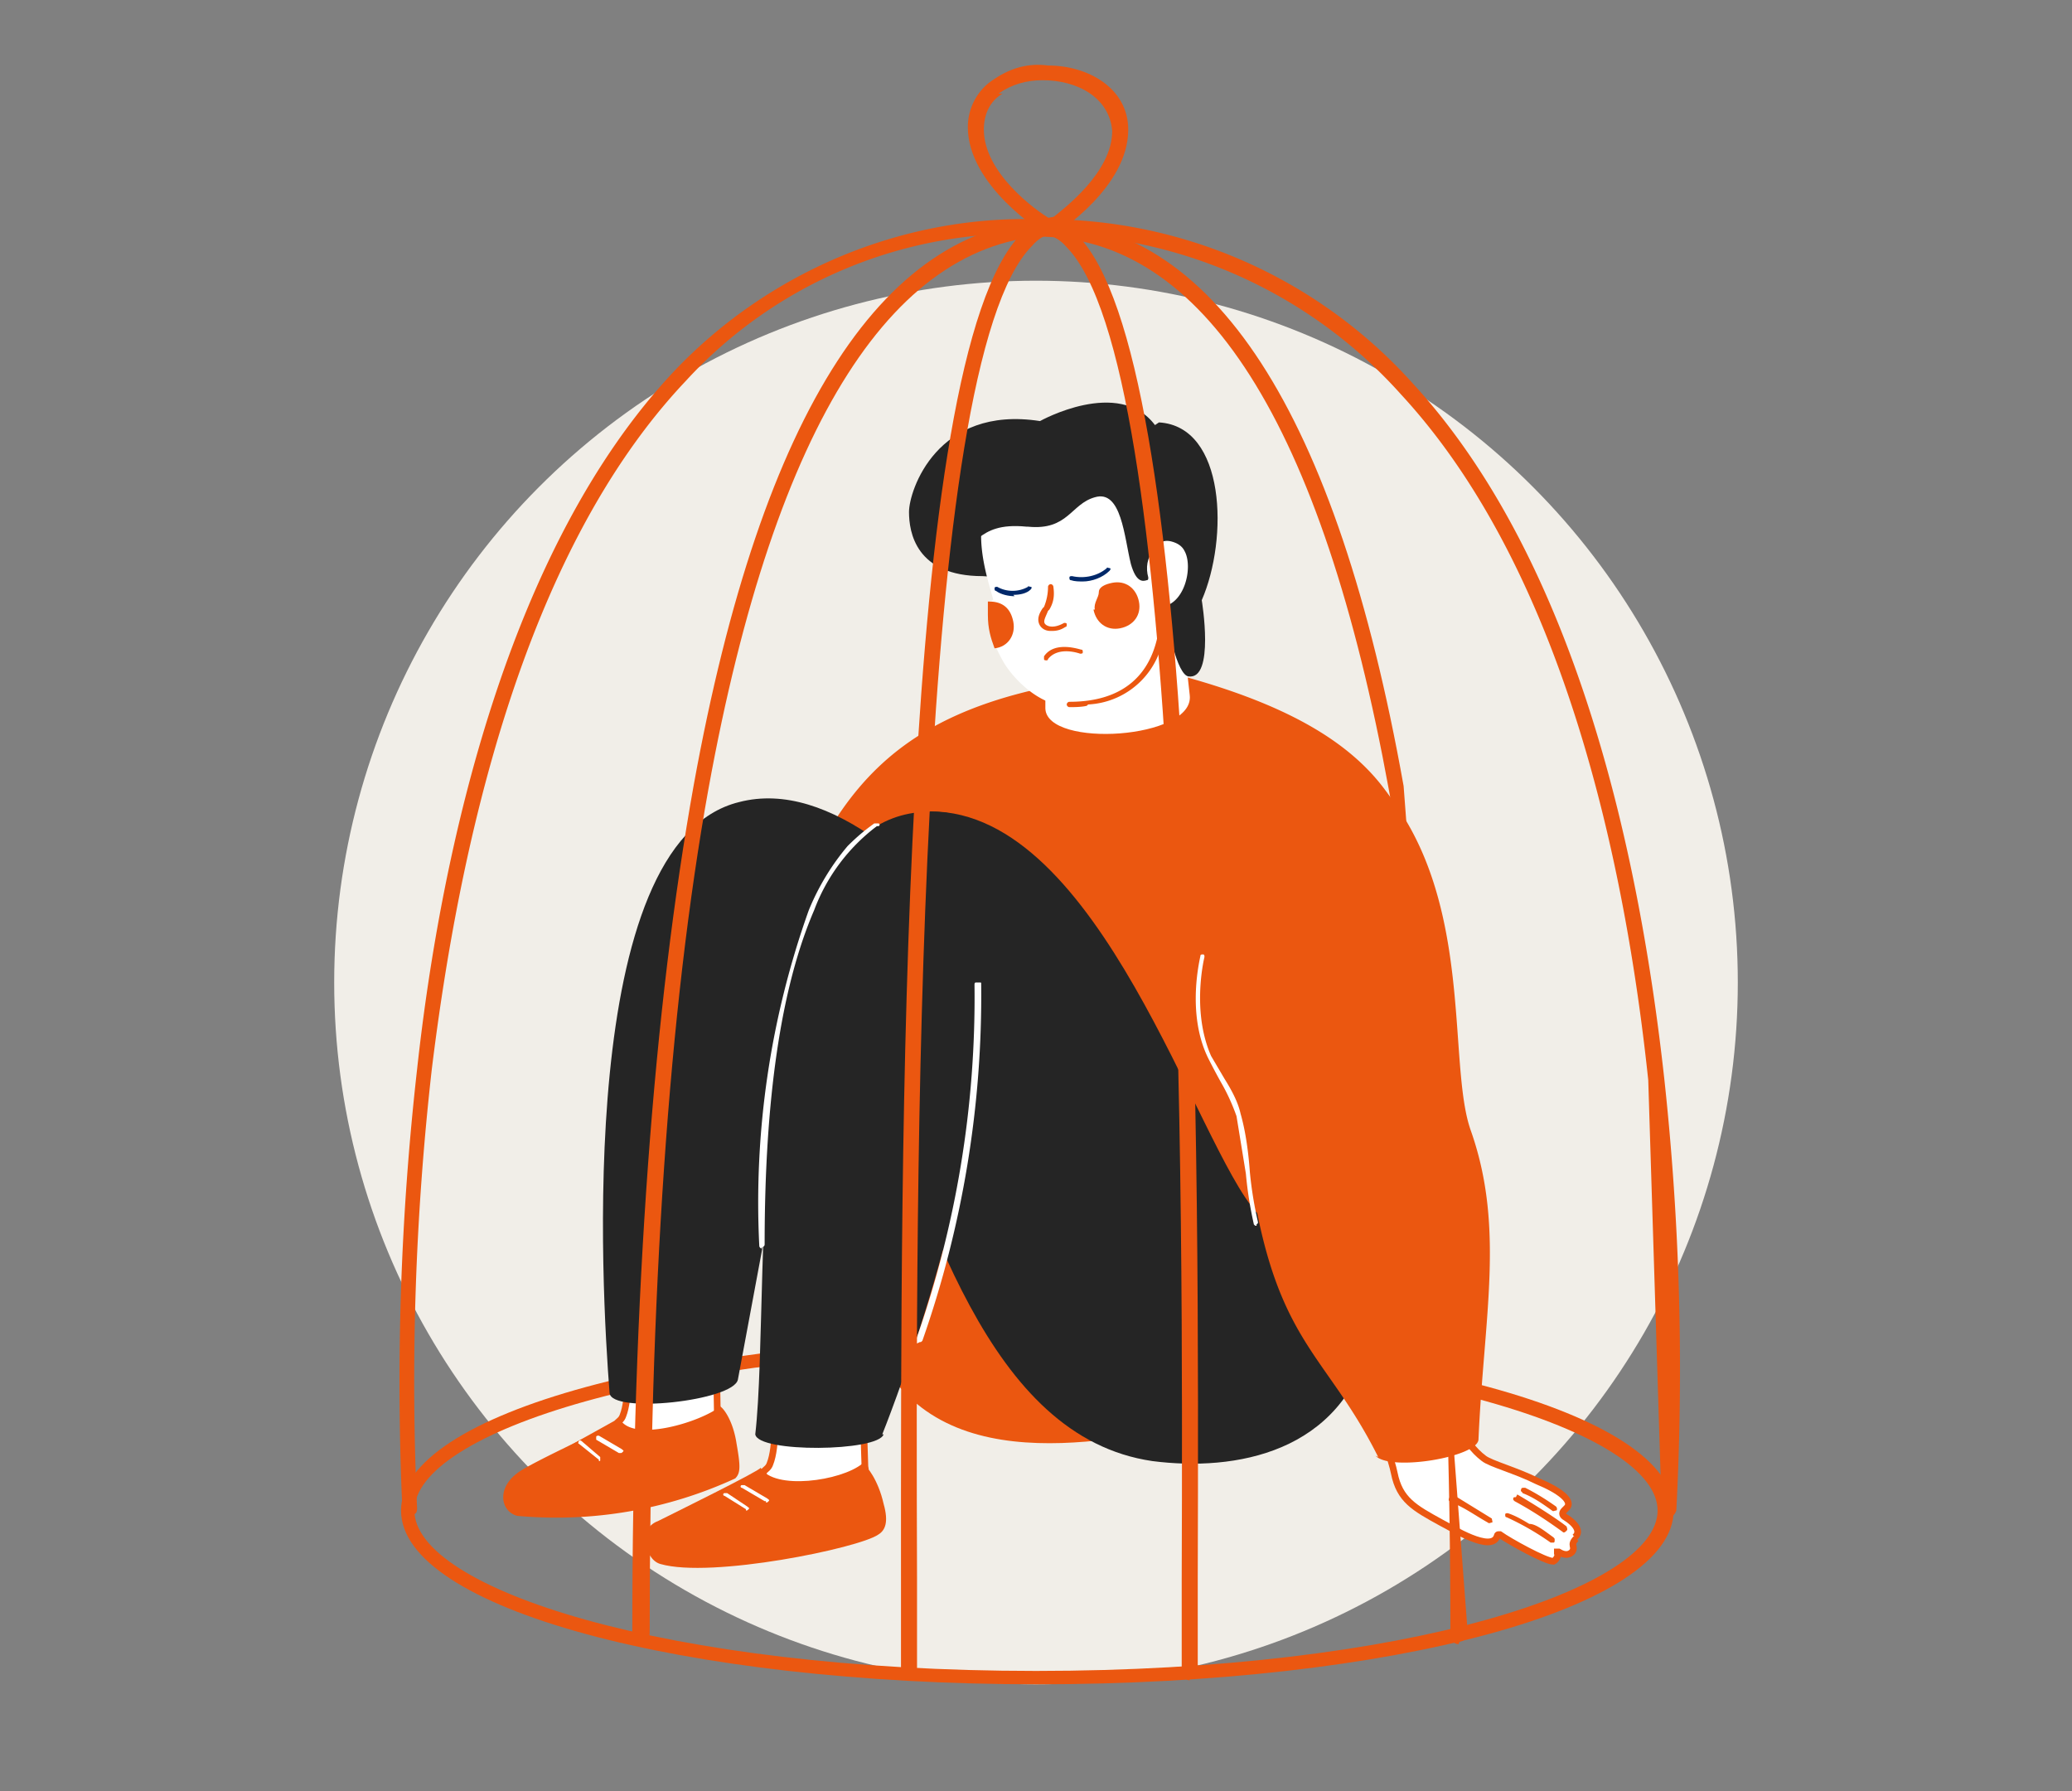 <svg xmlns="http://www.w3.org/2000/svg" width="155" height="134" xmlns:v="https://vecta.io/nano"><rect width="100%" height="100%" fill="#808080" stroke="none"/><style><![CDATA[.K{fill:#fff}.L{fill:#eb5710}.M{fill:#252525}.N{stroke:#eb5710}.O{stroke-width:.5}]]></style><defs><clipPath id="A"><rect width="155" height="134" rx="5" stroke="#d7d7d7" x="13279" y="8421" class="K"/></clipPath><clipPath id="B"><rect width="154" height="143" rx="5" class="K"/></clipPath></defs><g transform="translate(-13279 -8421)" clip-path="url(#A)"><circle cx="13356.5" cy="8494.5" r="52.5" fill="#f1eee8"/><g transform="translate(13280 8421)" clip-path="url(#B)"><g class="L"><path d="M29 113c0-7.3 21-13 47.6-13s47.6 5.7 47.6 13-21 13-47.6 13S29 120.3 29 113m1 0c0 5.8 18.7 12 46.5 12s46.5-6.2 46.5-12-18.7-12-46.5-12-46.5 6.2-46.5 12"/><path d="M123.8 113.5c.3 0 .5-.2.6-.5a202 202 0 0 0-.9-32.3c-1.8-16.3-6.4-38.5-18.8-52a37 37 0 0 0-28-12.3c-10.3-.3-20.3 4-27.3 11.4C37 41 32 63.5 30.2 80a209 209 0 0 0-1.1 32.9c0 .3.3.5.6.5.1 0 .3-.1.4-.2s.1-.3.1-.4A208 208 0 0 1 31.3 80c2-16.3 6.7-38.5 19-51.5a34 34 0 0 1 26.4-11 36 36 0 0 1 27.1 12c12.2 13.2 16.8 35.2 18.5 51.3l1 32c0 .3.2.6.5.6h0m-17.8-36c.2-13.8 0-22.4-20.8-27.4-2.7-.6-7.4 1.3-7.4 1.3-16.3 3.2-18 12.6-23.7 27-2.8 7.4 16.5 13.8 17 13.8 13 7 22.6 6.3 31 .3 2.5.7 3.7-3.8 4-15"/></g><path d="M65 77.5c-.1 0-.1 0-.1-.1s0-.1 0-.2c.8-2.2 3.2-2.8 5.8-3.5 1.8-.4 3.6-1 5.2-2 .1 0 .2 0 .2.1s0 .2-.1.2a19 19 0 0 1-5.3 2c-2.6.7-4.8 1.3-5.6 3.3 0 .1-.1.1-.2.1" fill="#016099"/><g class="K"><path d="M87 43l1 9c.4 3.3-10.7 4-10.8 1v-5.2z"/><path d="M52.5 96.5l.2 11.4-13 1.6 5.4-3c.2-.2.4-.3.5-.6 1-2.5-.3-10.8-.3-10.8z" class="N O"/></g><path d="M52.8 105.2c.1-.1 1 .8 1.3 2.8.3 1.7.3 2.2-.1 2.6a32 32 0 0 1-16.3 2.8c-1.2-.3-1.6-2 0-3.2 1-.8 7.7-3.8 7.7-4 1 1.7 6 .2 7.5-1" class="L"/><g class="K"><path d="M45.4 108.7c.1 0 .1 0 .2-.1s0-.1-.1-.2l-1.7-1c-.1 0-.2 0-.2.1v.2l1.7 1h.1m-1.6.6c.1 0 .1 0 .1-.1v-.2l-1.4-1.2c-.1-.1-.2 0-.2 0s-.1.2 0 .2l1.5 1.2"/><path d="M63.4 100.2l.3 9.5s1 3.8-6.2 5.7c-1.3.3-1.4-5.3-1.4-5.3.2-.2.4-.3.5-.6 1-2.5-.3-10.7-.3-10.7z" class="N O"/></g><path d="M63.7 109.7c.1-.1 1 1 1.4 2.8.4 1.4.1 2-.4 2.3-1.4 1-12.5 3.3-16.3 2.2-.7-.2-1-1-1.2-1.6s.4-1.4 1-1.6c1-.5 7.7-3.8 7.7-4 1 1.7 6 1 7.6-.3" class="L"/><g class="K"><path d="M56.3 112.4c.1 0 .1 0 .2-.1s0-.1-.1-.2l-1.7-1h-.2c-.1 0-.1.1-.1.1s0 .1.1.1l1.7 1h.1m-1.5.7c.1 0 .1 0 .2-.1s0-.1-.1-.2l-1.5-1h-.2c-.1 0-.1.1-.1.1s0 .1.1.1l1.6 1"/></g><path d="M85.3 89.2C84 87.7 67.8 56.5 54.3 60 42 63 44 96.5 44.6 104.2c.1 1.6 9.3.6 9.6-1L58 82.8l11.8 21c6.3 7 20.5 3 23 1.4.7-.4-7.4-16-7.4-16" class="M"/><path d="M82.2 87.8c-.7-1-7-12.7-14.7-21-5-5.5-10.7 18.2-10 13.7 2 13 5.2 18.4 8.2 22.5 6 8.3 19.6 3.8 25 3.3.7-.4-8.4-18.4-8.4-18.4" class="L"/><g class="M"><path d="M102 92.5c-1.6.5-9-1.8-9-1.8-4.5-5-11.7-30-24.4-30-.2 0-9 7-5.2 16.8 5 13.3 9.5 30 21.8 31.8 6.2.8 14.2-.6 16.3-9 .5-2.6.8-5.2.7-7.8"/><path d="M65 107.3S72 90 72.3 77c.2-7 1.7-15.6-2.5-16.2-16-2-13 35.2-14.3 46.5.2 1.4 9.2 1.3 9.6 0"/></g><g class="K"><path d="M56 93.3h0c.1 0 .2-.1.2-.2 0-10.8 1.2-19.2 3.7-25a14 14 0 0 1 4.7-6.3h.1c.1 0 .1-.1.1-.1s0-.1-.1-.1h-.2-.1c-.7.5-1.3 1-2 1.7a18 18 0 0 0-2.9 4.8 65 65 0 0 0-3.7 25.1c0 .1.1.2.2.2m11.8 7c.1 0 .1 0 .2-.1a78 78 0 0 0 4.4-26.7c0-.1 0-.1-.1-.1H72c-.1 0-.1.1-.1.2a77 77 0 0 1-4.4 26.6c0 .1 0 .2.1.2"/></g><path d="M85.4 31.8c-2.7-3.6-8.6-.3-8.6-.3-7.7-1.2-9.8 5.2-9.8 6.8 0 1.5.5 4.8 5.5 4.8 1.3.1 2.5 0 3.8-.2 1-.1 8.4 1.4 10 2-.1 2 .8 5.6 1.6 5.7 2 .3 1-5.7 1-5.7 2-4.6 1.8-13-3.2-13.3" class="M"/><path d="M73 45c0 1.2.2 2.3.5 3.4a11 11 0 0 0 .5 1c.7 1.3 3 3.8 5.6 3.4 3-.4 5.6-3 6-7.4 2 .1 2.7-3 2-4.2-.2-.4-.6-.6-1-.7s-.8 0-1.2.3c.1-1.4.6-1.7.5-2.2-2.7-8.7-12-2.2-13-1-1.3 2.6.3 6.6.4 7.3" class="K"/><g class="L"><path d="M80.8 45.6c.2 1 1 1.6 2 1.4s1.6-1 1.4-2-1-1.6-2-1.4c-.5.1-1 .3-1 .7s-.4.8-.3 1.3m-8-.6v1c0 1 .2 1.7.5 2.5 1-.1 1.6-1 1.4-2S74 45 73 45"/></g><path d="M75.8 39.4c-4-.4-3.5 2-6 1.7-2-.4.7-6 3.4-5.2 3 .8 7.6-8.6 13.7 2 .8 1.3-.5 2.2-1.6 3.3-.5.5-.6 1.3-.4 2 0 .1 0 .2-.1.2-.3.1-.8.2-1.2-1.2-.5-2-.7-5.6-2.7-5-1.8.5-2 2.5-5 2.2" class="M"/><g fill="#002869"><path d="M80 43.5c.7 0 1.5-.3 2-.8.1-.1.1-.2 0-.2s-.2-.1-.2 0c-.7.6-1.7.8-2.6.6-.1 0-.2 0-.2.1s0 .2.1.2c.3.1.6.1 1 .1m-5.3 1c.5 0 1-.1 1.3-.4.1-.1.1-.2 0-.2s-.2-.1-.2 0c-.7.4-1.6.4-2.3 0-.1 0-.2 0-.2.1s0 .2.1.2c.4.3 1 .4 1.4.4"/></g><g class="L"><path d="M77.7 47.2c.4 0 .7-.1 1-.3.1 0 .1-.1.1-.2s-.1-.1-.2-.1c-.7.4-1.2.3-1.4.1s0-.5.2-1l.1-.1c.3-.5.4-1 .3-1.7 0-.1-.1-.2-.2-.2s-.2.1-.2.2a4 4 0 0 1-.3 1.5l-.1.1c-.2.3-.5.8-.2 1.3.2.3.5.4.8.4m-.3 2.2s.1 0 .1-.1c.8-1 2.4-.4 2.4-.4.1 0 .2 0 .2-.1s0-.2-.1-.2-2-.7-2.8.5v.2c0 .1.1.1.2.1m3 3.4c-.4.1-1 .1-1.3.1-.1 0-.2-.1-.2-.2s.1-.2.2-.2c4 0 6.2-2 6.7-5.5 0-.1 0-.1.1-.1h.2c.1 0 .1.1.1.1a6 6 0 0 1-5.7 5.7"/></g><path d="M116.8 115c.5-.4.1-1-.7-1.5-.2-.1-.3-.3-.1-.5.1-.1.1-.1.2-.2.5-.5-.5-1.3-2.2-2-1.6-.8-3.5-1.3-4-1.7-3.2-2.4-3-8.7-3.7-8.4-1.5.5-6-.3-5.8 1 .3 2 2.4 6.5 2.8 8.5.4 2 1.5 2.6 3.5 3.7.8.4 3.8 2.3 4.2 1 0 0 0-.1.1-.1s.1 0 .1 0c.7.5 3.4 2 4 2 .2-.1.4-.4.3-.6 0 0 0-.1 0-.1s.1 0 .1 0c.5.3.8.2 1 0 .3-.4-.2-.5.3-1" class="K N O"/><g class="L"><path d="M113.4 114c-.5-.3-1-.6-1.6-.8-.1 0-.2 0-.2.1s0 .2.1.2a20 20 0 0 1 3.3 1.9h.2c.1 0 .1-.1.1-.2s0-.1-.1-.2c-.7-.5-1.3-1-1.8-1m-1-2c-.1 0-.2 0-.2.1v.1l.1.1c1.3.7 2.5 1.5 3.6 2.3.1.1.2 0 .3-.1s0-.2 0-.3c-1-.8-3.5-2.3-3.7-2.4m.5-.5c-.1 0-.2 0-.2.1-.1.2.1.2.1.3.8.3 1.5.8 2.2 1.3.1.1.2 0 .3 0s.1-.2 0-.3c-.7-.5-1.5-1-2.3-1.4m-5.5.7h0c-.1 0-.2 0-.2.1-.1.2.1.2.2.3 1 .4 1.8 1 2.7 1.5.1.1.2 0 .3 0s0-.2 0-.3L108 112h-.1m-5.8-3c-3.6-7.2-7-8.3-9-18-1.6-7.6-7.2-6.2-6.5-20.5L93 52.8c18 6 13.7 25 16 31.7 2.6 7.3 1 14 .6 23.2-.1 1.3-6.6 2.4-7.7 1.2"/></g><path d="M93 91.7c-.1 0-.1 0-.2-.1a29 29 0 0 1-.6-3.8l-.7-4.3a15 15 0 0 0-1.2-2.6 51 51 0 0 1-.9-1.7c-1.7-3.4-.6-7.6-.6-7.7 0-.1.1-.1.2-.1s.1.1.1.2c0 0-1 4 .5 7.4l1 1.7c.5.8 1 1.7 1.2 2.6.4 1.4.6 3 .7 4.4a29 29 0 0 0 .6 3.7c0 0 0 .1 0 .1s-.1.1-.1.1" class="K"/><g class="L"><path d="M108.2 122.8c.3 0 .6-.3.6-.6L104 58.8c-5-28-14.3-42.3-27.4-42.3-.3 0-.6.3-.6.6s.3.6.6.6c12.4 0 21.3 14 26.3 41.4 3 16.6 4.6 38 4.6 63.3 0 .3.3.6.6.6"/><path d="M88 125.6c.1 0 .3-.1.4-.2s.2-.2.2-.4v-7c.1-32 .2-91.2-9-100.4-.7-.8-1.7-1.3-2.8-1.3-.3 0-.6.3-.6.6s.3.6.6.6c.8 0 1.5.4 2 1 8.8 9 8.7 70.2 8.6 99.6v7c0 .1.1.3.2.4s.2.2.4.2"/><path d="M67 125.6c.1 0 .3-.1.4-.2s.2-.2.2-.4v-7c-.1-29.5-.2-90.8 8.6-99.6.5-.6 1.2-1 2-1 .3 0 .6-.3.6-.6s-.3-.6-.6-.6c-1 0-2 .5-2.8 1.3-9.2 9.2-9 68.5-9 100.4v7c0 .1.1.3.2.4s.2.2.4.2"/><path d="M47 122.8c.3 0 .6-.3.6-.6C47.6 97 49 75.6 52 59c5-27.5 14-41.4 26.3-41.4.3 0 .6-.3.6-.6s-.3-.6-.6-.6c-13 0-22.3 14.2-27.4 42.3-3 16.7-4.6 38-4.6 63.5 0 .3.3.6.6.6"/><path d="M77.2 17.5c-.2-.1-5.8-3.6-5.8-8 0-1.4.7-2.8 2-3.6 1.2-.8 2.5-1.2 4-1 3 0 6 1.7 6 4.8 0 4.3-5.2 7.6-5.4 7.8-.2.1-.4.1-.6 0M74 7c-1 .6-1.4 1.6-1.4 2.7 0 3.2 3.8 6 5 6.7 1-.8 4.6-3.5 4.6-6.6C82 7.3 79.6 6 77 6c-1.2 0-2.3.3-3.3 1"/></g></g></g></svg>